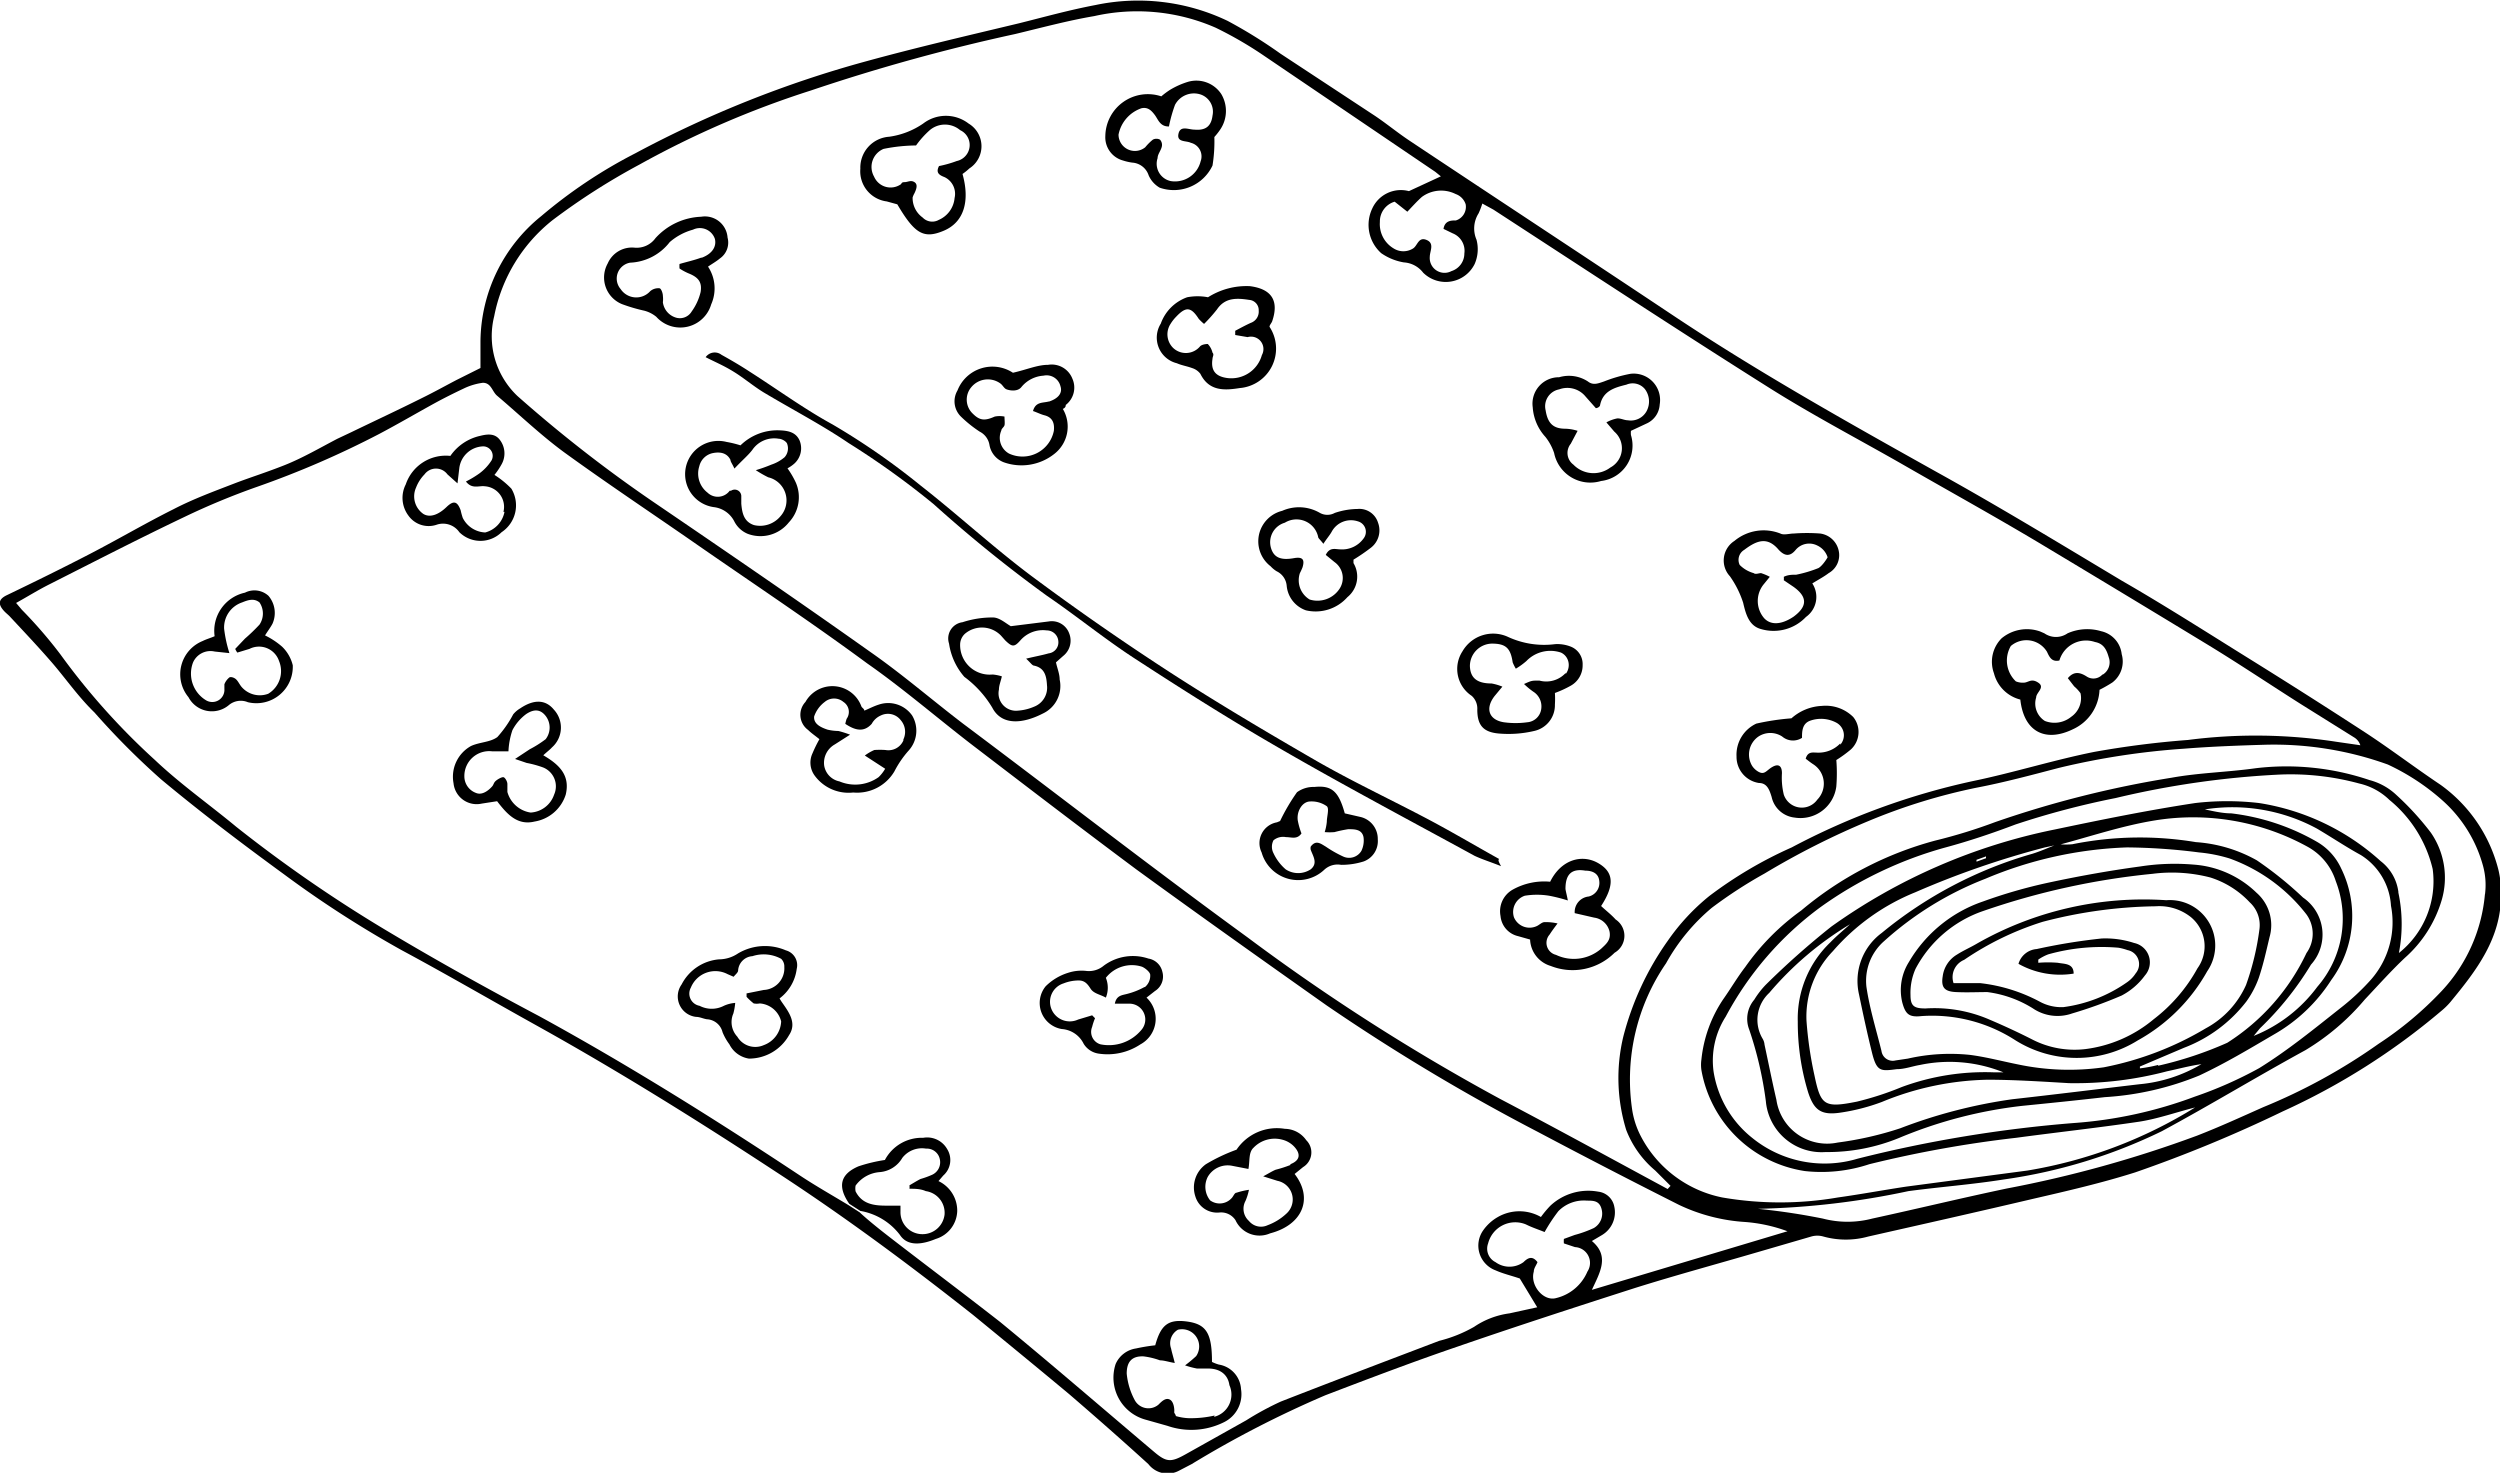 <svg id="bf690eed-7d0c-4253-9d16-98f4138de844" data-name="Layer 1" xmlns="http://www.w3.org/2000/svg" viewBox="0 0 94.7 55.79"><path d="M98.27,57.85a5.66,5.66,0,0,0-2.19-3.22c-1-.67-1.9-1.36-2.88-2-1.46-.95-2.94-1.89-4.42-2.81s-3.17-2-4.77-2.92c-2.32-1.39-4.62-2.79-7-4.11-3.4-1.9-6.79-3.8-10-5.94s-6.68-4.42-10-6.63c-.48-.32-.92-.69-1.4-1l-3.48-2.29a18.42,18.42,0,0,0-2-1.24,7.85,7.85,0,0,0-5-.6c-1,.19-1.93.45-2.89.69-2,.48-3.9.92-5.83,1.45a41.77,41.77,0,0,0-8.72,3.48,18.62,18.62,0,0,0-3.55,2.37,6.16,6.16,0,0,0-2.31,4.76v1l-.9.45c-.44.23-.87.47-1.32.69-.88.44-1.78.86-2.67,1.29l-.53.25c-.67.35-1.32.73-2,1s-1.23.44-1.84.67c-.8.31-1.6.6-2.37,1-1.06.53-2.08,1.13-3.14,1.68S5,46.91,3.9,47.44c-.32.15-.36.33-.13.59.07.08.15.14.22.21.54.58,1.08,1.15,1.6,1.75s1,1.3,1.62,1.9a28.65,28.65,0,0,0,2.52,2.53c1.5,1.25,3.07,2.44,4.66,3.6a40.66,40.66,0,0,0,4.45,2.87c1.73.93,3.43,1.92,5.14,2.87,3.11,1.73,6.12,3.61,9.09,5.56,2.56,1.67,5,3.48,7.42,5.39,1.22,1,2.44,2,3.64,3,1,.86,2,1.74,3,2.65a.92.92,0,0,0,1.16.25l.48-.25a39.77,39.77,0,0,1,5.07-2.61c1.65-.63,3.3-1.26,5-1.84,2.23-.77,4.48-1.5,6.72-2.22,1.53-.48,3.08-.9,4.62-1.35l2.06-.6a.82.82,0,0,1,.46,0,3.17,3.17,0,0,0,1.7,0c2.08-.47,4.17-.94,6.25-1.43,1.3-.3,2.6-.6,3.86-1A51.55,51.55,0,0,0,90.1,67a25.73,25.73,0,0,0,6-3.8,2.65,2.65,0,0,0,.34-.33c1-1.21,1.94-2.43,1.93-4.1A3.69,3.69,0,0,0,98.27,57.85Zm-39.5-25.6a.61.61,0,0,1,.38.39.54.54,0,0,1-.37.61c-.17,0-.42,0-.47.32l.35.17a.71.71,0,0,1,.44.76.7.7,0,0,1-.49.67.56.56,0,0,1-.82-.54c0-.22.19-.51-.12-.64s-.34.21-.51.32a.69.69,0,0,1-.74,0,1.07,1.07,0,0,1-.52-1,.78.78,0,0,1,.56-.77l.48.38c.19-.2.36-.39.55-.56A1.23,1.23,0,0,1,58.77,32.25ZM22.35,36.88a6.13,6.13,0,0,1,2.21-3.64,25.29,25.29,0,0,1,3.3-2.11,35.72,35.72,0,0,1,6.48-2.8,72.15,72.15,0,0,1,7.74-2.14c1-.24,2-.51,3-.68a7.41,7.41,0,0,1,4.6.44,14.54,14.54,0,0,1,1.74,1L58,31.41l.21.17L57,32.14a1.19,1.19,0,0,0-1.39.66,1.44,1.44,0,0,0,.34,1.69,2.11,2.11,0,0,0,.86.35,1,1,0,0,1,.73.39,1.22,1.22,0,0,0,1.95-.33,1.4,1.4,0,0,0,.07-.92,1.07,1.07,0,0,1,.08-1,2.93,2.93,0,0,0,.14-.37l.42.23c3.46,2.25,6.91,4.52,10.4,6.72,1.69,1.07,3.48,2,5.22,3s3.55,2,5.31,3.06q3,1.8,6.06,3.66c1.22.74,2.41,1.54,3.61,2.3l2,1.25a.54.54,0,0,1,.24.3L92.14,53a20,20,0,0,0-5.63-.07,34.94,34.94,0,0,0-3.54.45c-1.55.31-3.07.79-4.62,1.11A26.63,26.63,0,0,0,71.5,57a15.79,15.79,0,0,0-3.12,1.84,8.13,8.13,0,0,0-1.57,1.69,11,11,0,0,0-1.69,3.64,6.71,6.71,0,0,0,.11,3.53,3.78,3.78,0,0,0,1.1,1.54l.58.58-.11.12c-2.11-1.14-4.21-2.29-6.34-3.41a78.43,78.43,0,0,1-9.57-6.12C47.25,57.76,43.7,55,40.12,52.32c-1.18-.9-2.31-1.88-3.53-2.73-2.72-1.93-5.47-3.81-8.23-5.69a51.88,51.88,0,0,1-5.13-4A3.12,3.12,0,0,1,22.35,36.88ZM63.76,73.07a1.72,1.72,0,0,1-1.18,1c-.48.14-1-.48-.85-1,0-.13.1-.25.14-.36-.19-.25-.36-.17-.53,0a.9.9,0,0,1-1.06,0A.57.57,0,0,1,60,72a1.06,1.06,0,0,1,1.43-.72c.24.12.49.2.71.29a6.37,6.37,0,0,1,.52-.79,1.35,1.35,0,0,1,1.08-.4c.25,0,.48,0,.56.33a.63.63,0,0,1-.3.71,4.41,4.41,0,0,1-.72.26l-.41.15a.88.88,0,0,0,0,.17l.42.14A.6.6,0,0,1,63.76,73.07Zm.17.69c.31-.67.68-1.28,0-1.85l.39-.23a1,1,0,0,0,.46-1.07.7.7,0,0,0-.61-.57,2.1,2.1,0,0,0-1.81.53A4,4,0,0,0,62,71a1.64,1.64,0,0,0-1.63,0,1.71,1.71,0,0,0-.56.51,1,1,0,0,0,.47,1.51c.29.13.6.2.92.31l.66,1.09-1.05.23a3.11,3.11,0,0,0-1.34.51,5.14,5.14,0,0,1-1.32.53c-2,.76-4,1.52-6,2.3a11.05,11.05,0,0,0-1.31.71L48.52,80c-.54.3-.71.29-1.18-.11-1.94-1.64-3.86-3.3-5.82-4.91-1.28-1-2.61-2-3.91-3-.48-.37-1-.77-1.42-1.16l-.42-.27c-.61-.37-1.23-.72-1.82-1.11-3.23-2.14-6.5-4.19-9.9-6.05-1.89-1-3.8-2.06-5.66-3.17a52.85,52.85,0,0,1-5.81-4c-1-.83-2.12-1.62-3.08-2.53a26,26,0,0,1-3.58-4A17.45,17.45,0,0,0,4.46,48l-.22-.26c.45-.25.85-.5,1.27-.71,1.7-.86,3.39-1.73,5.11-2.55a27.45,27.45,0,0,1,2.75-1.14,35.23,35.23,0,0,0,4.62-2c.72-.38,1.42-.79,2.13-1.18.35-.19.71-.37,1.07-.54a2.37,2.37,0,0,1,.73-.22c.32,0,.35.33.54.49.85.72,1.65,1.49,2.55,2.15,1.6,1.16,3.25,2.26,4.88,3.39,2.2,1.53,4.42,3,6.59,4.6,1.43,1,2.78,2.18,4.19,3.25,2,1.53,4,3.06,6,4.55,2.39,1.74,4.8,3.45,7.22,5.16a77,77,0,0,0,8,4.79q2.66,1.41,5.34,2.76a6.81,6.81,0,0,0,2.52.65,5.92,5.92,0,0,1,1.59.35Zm33.83-15a6.15,6.15,0,0,1-1.64,3.68,13.24,13.24,0,0,1-2.39,2,21.83,21.83,0,0,1-4.37,2.4c-.83.37-1.66.75-2.51,1.08a44.78,44.78,0,0,1-7.2,2c-1.71.36-3.4.77-5.1,1.14a3.7,3.7,0,0,1-1.87,0,24.7,24.7,0,0,0-2.46-.37,30.28,30.28,0,0,0,5.7-.67c1.2-.16,2.41-.25,3.6-.44a20,20,0,0,0,6-1.83c1.85-1,3.61-2.07,5.44-3.07a9,9,0,0,0,2.25-1.92c.5-.53,1-1.09,1.52-1.58a4.7,4.7,0,0,0,1.39-2.18,3,3,0,0,0-.41-2.56A10.76,10.76,0,0,0,94.39,55a2.34,2.34,0,0,0-1-.55A9.81,9.81,0,0,0,89.08,54c-1.06.15-2.14.17-3.19.36a39.36,39.36,0,0,0-6.68,1.68,19.85,19.85,0,0,1-2.27.7,13.17,13.17,0,0,0-5.08,2.65,9,9,0,0,0-2.12,2.14c-.3.39-.55.82-.84,1.23a5,5,0,0,0-.82,2.27,1.41,1.41,0,0,0,0,.41A4.69,4.69,0,0,0,72,69.26,5.75,5.75,0,0,0,74.44,69,44.22,44.22,0,0,1,80,68c1.56-.21,3.11-.38,4.66-.61.71-.11,1.41-.36,2.12-.54a17.42,17.42,0,0,1-6.35,2.39l-4.6.61c-.86.13-1.72.29-2.58.41a12.89,12.89,0,0,1-4.38,0,4.47,4.47,0,0,1-3.08-2.31,3.21,3.21,0,0,1-.34-1.06,7.78,7.78,0,0,1,1.29-5.5,7.45,7.45,0,0,1,1.73-2.1,17.31,17.31,0,0,1,2-1.3A30,30,0,0,1,74.41,56a22.15,22.15,0,0,1,4.08-1.26c1.05-.2,2.09-.48,3.12-.75a28.37,28.37,0,0,1,4.76-.73c1-.08,2.06-.12,3.09-.15a12.73,12.73,0,0,1,4.62.75,8.51,8.51,0,0,1,2.07,1.36,5.11,5.11,0,0,1,1.54,2.49A2.76,2.76,0,0,1,97.76,58.79Zm-3.28-.08a1.75,1.75,0,0,0-.67-1.16,8.91,8.91,0,0,0-4.6-2.2,10.4,10.4,0,0,0-2.43,0c-1.78.27-3.55.63-5.31,1A22.05,22.05,0,0,0,73,60a30.49,30.49,0,0,0-2.49,2.21,3.33,3.33,0,0,0-.43.56,1.12,1.12,0,0,0-.19,1.13,14,14,0,0,1,.63,2.71,2.12,2.12,0,0,0,2.26,1.93A7.16,7.16,0,0,0,75.58,68a17,17,0,0,1,4.65-1.21c1-.1,2.09-.21,3.13-.33a11.19,11.19,0,0,0,3.58-.82c1-.47,1.88-1,2.82-1.55a6.26,6.26,0,0,0,2.18-2.07,4.09,4.09,0,0,0,.37-4.23,2.24,2.24,0,0,0-.91-1,8.5,8.5,0,0,0-3.25-1.08c-.33,0-.67-.08-1-.15a6.73,6.73,0,0,1,4.25.73c.56.33,1.11.7,1.66,1a2.43,2.43,0,0,1,1.14,1.92A3.29,3.29,0,0,1,93.45,62a8.7,8.7,0,0,1-1.13,1.06c-1,.79-2,1.61-3.11,2.3a15.31,15.31,0,0,1-2.44,1.08,16.34,16.34,0,0,1-4.58,1A49.47,49.47,0,0,0,74,68.79,4.35,4.35,0,0,1,70,68a4,4,0,0,1-1.46-2.51A3.09,3.09,0,0,1,69,63.41a12.38,12.38,0,0,1,3.58-4.14A14.93,14.93,0,0,1,77.33,57c.89-.24,1.78-.54,2.65-.87a31.53,31.53,0,0,1,3.79-1A33.7,33.7,0,0,1,90,54.24a9.88,9.88,0,0,1,3,.34,2.41,2.41,0,0,1,1.14.62,4.81,4.81,0,0,1,1.64,2.62A3.47,3.47,0,0,1,94.5,61,5.75,5.75,0,0,0,94.48,58.71Zm-22.75,4.9a9.07,9.07,0,0,0,.39,2.69c.22.68.49.88,1.2.78a7.53,7.53,0,0,0,1.6-.41,11,11,0,0,1,4-.84c1,0,2.06.07,3.09.13a13.62,13.62,0,0,0,3.71-.45c.43-.09.86-.21,1.3-.27a5.57,5.57,0,0,1-2.34.76c-1.61.19-3.22.39-4.83.57a19.31,19.31,0,0,0-4.24,1.1,12.91,12.91,0,0,1-2.37.54,1.94,1.94,0,0,1-2.32-1.62c-.16-.69-.3-1.39-.45-2.09a.52.52,0,0,0-.07-.22,1.39,1.39,0,0,1,.25-1.74,12.32,12.32,0,0,1,3.06-2.6c-.25.23-.51.44-.74.68A4,4,0,0,0,71.73,63.61Zm13.65,1.66a5.25,5.25,0,0,1-.69.13l0-.07,1.67-.71a5.41,5.41,0,0,0,2.36-1.75,3.61,3.61,0,0,0,.47-.89c.17-.5.28-1,.41-1.55a1.63,1.63,0,0,0-.49-1.68,3.81,3.81,0,0,0-2.4-1.07,8.46,8.46,0,0,0-2,.07c-1.18.16-2.35.37-3.51.62a19.19,19.19,0,0,0-2.46.71,5.19,5.19,0,0,0-2.8,2.29,2,2,0,0,0-.25,1.54c.12.44.26.56.72.51a5.81,5.81,0,0,1,3.57.92,4.37,4.37,0,0,0,4.63,0,6.76,6.76,0,0,0,2.63-2.62A1.72,1.72,0,0,0,85.69,59a12.77,12.77,0,0,0-7.15,1.63c-.25.15-.53.27-.78.43a1.12,1.12,0,0,0-.54.82c-.07.43.07.58.51.6s.79,0,1.18,0a4.29,4.29,0,0,1,1.73.62,1.66,1.66,0,0,0,1.48.19A16.6,16.6,0,0,0,84,62.61a2.57,2.57,0,0,0,.88-.76.75.75,0,0,0-.41-1.23,3.49,3.49,0,0,0-1.23-.17,22.51,22.51,0,0,0-2.46.4.78.78,0,0,0-.69.56,3.22,3.22,0,0,0,2.09.37c0-.4-.36-.36-.6-.41a4.56,4.56,0,0,0-.74,0l0-.12a1.74,1.74,0,0,1,.38-.2,7.46,7.46,0,0,1,2.66-.25,2.14,2.14,0,0,1,.34.09.54.54,0,0,1,.31.88,1.19,1.19,0,0,1-.33.34,5.42,5.42,0,0,1-2.41.94,1.71,1.71,0,0,1-.9-.21,6.26,6.26,0,0,0-2.26-.7c-.31,0-.63,0-1,0a.71.71,0,0,1,.4-.88A11.26,11.26,0,0,1,81,59.82a17.68,17.68,0,0,1,4.29-.59,1.92,1.92,0,0,1,1.33.41,1.43,1.43,0,0,1,.25,1.94,6.17,6.17,0,0,1-1.66,1.93,5,5,0,0,1-2.59,1.13,3.5,3.5,0,0,1-2-.36c-.53-.27-1.07-.52-1.61-.75a5.24,5.24,0,0,0-2.44-.43c-.42,0-.57-.08-.57-.5a2.25,2.25,0,0,1,.19-1,4.57,4.57,0,0,1,2.56-2.19A27.94,27.94,0,0,1,85.17,58a5.78,5.78,0,0,1,2.19.14,3.48,3.48,0,0,1,1.49.94,1.17,1.17,0,0,1,.37,1,10,10,0,0,1-.51,2.13,3.46,3.46,0,0,1-1.52,1.64,12,12,0,0,1-3.87,1.48,9.34,9.34,0,0,1-3.25-.11c-.6-.12-1.2-.28-1.81-.36A7.21,7.21,0,0,0,75.9,65l-.47.07a.43.43,0,0,1-.53-.36c-.2-.81-.45-1.61-.57-2.43A2,2,0,0,1,75,60.55a12.44,12.44,0,0,1,3.83-2.36A15.07,15.07,0,0,1,84.2,57a22.77,22.77,0,0,1,2.73.19,5.68,5.68,0,0,1,1.16.23A6.44,6.44,0,0,1,91,59.54,1.25,1.25,0,0,1,91,61,8.15,8.15,0,0,1,88,64.4,14,14,0,0,1,85.38,65.27Zm3.86-1.39a11.74,11.74,0,0,0,1.93-2.41,1.7,1.7,0,0,0-.3-2.54,14,14,0,0,0-1.75-1.41,5.45,5.45,0,0,0-2.31-.69,12.92,12.92,0,0,0-4.68.08,2.77,2.77,0,0,1-.5,0h-.07c-.31.12-.62.26-.94.36a15.79,15.79,0,0,0-5.71,3,2.26,2.26,0,0,0-.86,2.33c.15.73.31,1.47.49,2.2s.33.71.94.63c.3,0,.58-.11.88-.16a5.45,5.45,0,0,1,3.16.28h-.36a9.09,9.09,0,0,0-3.5.56,11.49,11.49,0,0,1-1.69.55c-1.25.25-1.37.14-1.61-1a14.41,14.41,0,0,1-.3-2.06,3.56,3.56,0,0,1,1-2.64,8.18,8.18,0,0,1,3.12-2.23A33.51,33.51,0,0,1,81.09,57l.47-.1h.07c1.2-.32,2.39-.72,3.61-.92a9,9,0,0,1,5.81,1,2.26,2.26,0,0,1,1.06,1.3,3.94,3.94,0,0,1-.7,4A5.57,5.57,0,0,1,89,64.14ZM78.5,57.47l.36-.13,0,.07-.36.13Z" transform="translate(-3.63 -24.9)"/><path d="M87,65.24a5.57,5.57,0,0,1-2.34.76c-1.61.19-3.22.39-4.83.57a19.31,19.31,0,0,0-4.24,1.1,12.91,12.91,0,0,1-2.37.54,1.94,1.94,0,0,1-2.32-1.62c-.16-.69-.3-1.39-.45-2.09a.52.52,0,0,0-.07-.22,1.39,1.39,0,0,1,.25-1.74,12.32,12.32,0,0,1,3.06-2.6c-.25.23-.51.44-.74.68a4,4,0,0,0-1.23,3,9.07,9.07,0,0,0,.39,2.69c.22.68.49.88,1.2.78a7.53,7.53,0,0,0,1.6-.41,11,11,0,0,1,4-.84c1,0,2.06.07,3.09.13a13.62,13.62,0,0,0,3.71-.45C86.14,65.42,86.57,65.3,87,65.24Z" transform="translate(-3.63 -24.9)" style="fill:none"/><path d="M94.5,61a5.75,5.75,0,0,0,0-2.3,1.75,1.75,0,0,0-.67-1.16,8.91,8.91,0,0,0-4.6-2.2,10.4,10.4,0,0,0-2.43,0c-1.78.27-3.55.63-5.31,1A22.05,22.05,0,0,0,73,60a30.49,30.49,0,0,0-2.49,2.21,3.33,3.33,0,0,0-.43.56,1.12,1.12,0,0,0-.19,1.13,14,14,0,0,1,.63,2.71,2.12,2.12,0,0,0,2.26,1.93A7.16,7.16,0,0,0,75.58,68a17,17,0,0,1,4.65-1.21c1-.1,2.09-.21,3.13-.33a11.19,11.19,0,0,0,3.58-.82c1-.47,1.88-1,2.82-1.55a6.26,6.26,0,0,0,2.18-2.07,4.09,4.09,0,0,0,.37-4.23,2.24,2.24,0,0,0-.91-1,8.5,8.5,0,0,0-3.25-1.08c-.33,0-.67-.08-1-.15a6.73,6.73,0,0,1,4.25.73c.56.33,1.11.7,1.66,1a2.43,2.43,0,0,1,1.14,1.92A3.29,3.29,0,0,1,93.45,62a8.7,8.7,0,0,1-1.13,1.06c-1,.79-2,1.61-3.11,2.3a15.31,15.31,0,0,1-2.44,1.08,16.34,16.34,0,0,1-4.58,1A49.47,49.47,0,0,0,74,68.79,4.35,4.35,0,0,1,70,68a4,4,0,0,1-1.46-2.51A3.09,3.09,0,0,1,69,63.41a12.38,12.38,0,0,1,3.58-4.14A14.93,14.93,0,0,1,77.33,57c.89-.24,1.78-.54,2.65-.87a31.53,31.53,0,0,1,3.79-1A33.7,33.7,0,0,1,90,54.24a9.88,9.88,0,0,1,3,.34,2.41,2.41,0,0,1,1.14.62,4.81,4.81,0,0,1,1.64,2.62A3.47,3.47,0,0,1,94.5,61Z" transform="translate(-3.63 -24.9)" style="fill:none"/><path d="M91.41,62.24A5.57,5.57,0,0,1,89,64.14l.24-.26a11.74,11.74,0,0,0,1.93-2.41,1.7,1.7,0,0,0-.3-2.54,14,14,0,0,0-1.75-1.41,5.45,5.45,0,0,0-2.31-.69,12.92,12.92,0,0,0-4.68.08,2.77,2.77,0,0,1-.5,0c1.2-.32,2.39-.72,3.61-.92a9,9,0,0,1,5.81,1,2.26,2.26,0,0,1,1.06,1.3A3.94,3.94,0,0,1,91.41,62.24Z" transform="translate(-3.63 -24.9)" style="fill:none"/><path d="M91,61A8.15,8.15,0,0,1,88,64.4a14,14,0,0,1-2.58.87,5.25,5.25,0,0,1-.69.13l0-.07,1.67-.71a5.41,5.41,0,0,0,2.36-1.75,3.61,3.61,0,0,0,.47-.89c.17-.5.28-1,.41-1.55a1.63,1.63,0,0,0-.49-1.68,3.81,3.81,0,0,0-2.4-1.07,8.46,8.46,0,0,0-2,.07c-1.18.16-2.35.37-3.51.62a19.19,19.19,0,0,0-2.46.71,5.19,5.19,0,0,0-2.8,2.29,2,2,0,0,0-.25,1.54c.12.44.26.56.72.51a5.81,5.81,0,0,1,3.57.92,4.37,4.37,0,0,0,4.63,0,6.76,6.76,0,0,0,2.63-2.62A1.72,1.72,0,0,0,85.69,59a12.77,12.77,0,0,0-7.15,1.63c-.25.15-.53.27-.78.43a1.12,1.12,0,0,0-.54.82c-.07.43.07.58.51.6s.79,0,1.18,0a4.29,4.29,0,0,1,1.73.62,1.66,1.66,0,0,0,1.48.19A16.6,16.6,0,0,0,84,62.61a2.57,2.57,0,0,0,.88-.76.75.75,0,0,0-.41-1.23,3.49,3.49,0,0,0-1.23-.17,22.51,22.51,0,0,0-2.46.4.78.78,0,0,0-.69.56,3.22,3.22,0,0,0,2.09.37c0-.4-.36-.36-.6-.41a4.56,4.56,0,0,0-.74,0l0-.12a1.74,1.74,0,0,1,.38-.2,7.46,7.46,0,0,1,2.66-.25,2.14,2.14,0,0,1,.34.09.54.54,0,0,1,.31.88,1.19,1.19,0,0,1-.33.34,5.42,5.42,0,0,1-2.41.94,1.71,1.71,0,0,1-.9-.21,6.26,6.26,0,0,0-2.26-.7c-.31,0-.63,0-1,0a.71.71,0,0,1,.4-.88A11.26,11.26,0,0,1,81,59.82a17.68,17.68,0,0,1,4.29-.59,1.92,1.92,0,0,1,1.33.41,1.43,1.43,0,0,1,.25,1.94,6.17,6.17,0,0,1-1.66,1.93,5,5,0,0,1-2.59,1.13,3.5,3.5,0,0,1-2-.36c-.53-.27-1.07-.52-1.61-.75a5.24,5.24,0,0,0-2.44-.43c-.42,0-.57-.08-.57-.5a2.25,2.25,0,0,1,.19-1,4.57,4.57,0,0,1,2.56-2.19A27.94,27.94,0,0,1,85.17,58a5.78,5.78,0,0,1,2.19.14,3.48,3.48,0,0,1,1.49.94,1.17,1.17,0,0,1,.37,1,10,10,0,0,1-.51,2.13,3.46,3.46,0,0,1-1.52,1.64,12,12,0,0,1-3.87,1.48,9.34,9.34,0,0,1-3.25-.11c-.6-.12-1.2-.28-1.81-.36A7.21,7.21,0,0,0,75.9,65l-.47.07a.43.43,0,0,1-.53-.36c-.2-.81-.45-1.61-.57-2.43A2,2,0,0,1,75,60.55a12.44,12.44,0,0,1,3.83-2.36A15.07,15.07,0,0,1,84.2,57a22.77,22.77,0,0,1,2.73.19,5.68,5.68,0,0,1,1.16.23A6.44,6.44,0,0,1,91,59.54,1.25,1.25,0,0,1,91,61Z" transform="translate(-3.63 -24.9)" style="fill:none"/><path d="M74.05,62.57c.15.73.31,1.47.49,2.2s.33.71.94.63c.3,0,.58-.11.88-.16a5.45,5.45,0,0,1,3.16.28h-.36a9.09,9.09,0,0,0-3.5.56,11.49,11.49,0,0,1-1.69.55c-1.25.25-1.37.14-1.61-1a14.41,14.41,0,0,1-.3-2.06,3.56,3.56,0,0,1,1-2.64,8.18,8.18,0,0,1,3.12-2.23A33.51,33.51,0,0,1,81.09,57l.47-.1c-.31.12-.62.26-.94.36a15.79,15.79,0,0,0-5.71,3A2.26,2.26,0,0,0,74.05,62.57Z" transform="translate(-3.63 -24.9)" style="fill:none"/><path d="M97.76,58.79a6.15,6.15,0,0,1-1.64,3.68,13.24,13.24,0,0,1-2.39,2,21.83,21.83,0,0,1-4.37,2.4c-.83.37-1.66.75-2.51,1.08a44.78,44.78,0,0,1-7.2,2c-1.71.36-3.4.77-5.1,1.14a3.7,3.7,0,0,1-1.87,0,24.7,24.7,0,0,0-2.46-.37,30.28,30.28,0,0,0,5.7-.67c1.2-.16,2.41-.25,3.6-.44a20,20,0,0,0,6-1.83c1.85-1,3.61-2.07,5.44-3.07a9,9,0,0,0,2.25-1.92c.5-.53,1-1.09,1.52-1.58a4.7,4.7,0,0,0,1.39-2.18,3,3,0,0,0-.41-2.56A10.76,10.76,0,0,0,94.39,55a2.34,2.34,0,0,0-1-.55A9.81,9.81,0,0,0,89.08,54c-1.06.15-2.14.17-3.19.36a39.36,39.36,0,0,0-6.68,1.68,19.85,19.85,0,0,1-2.27.7,13.17,13.17,0,0,0-5.08,2.65,9,9,0,0,0-2.12,2.14c-.3.39-.55.82-.84,1.23a5,5,0,0,0-.82,2.27,1.41,1.41,0,0,0,0,.41A4.69,4.69,0,0,0,72,69.26,5.75,5.75,0,0,0,74.44,69,44.22,44.22,0,0,1,80,68c1.56-.21,3.11-.38,4.66-.61.71-.11,1.41-.36,2.12-.54a17.42,17.42,0,0,1-6.35,2.39l-4.6.61c-.86.13-1.72.29-2.58.41a12.89,12.89,0,0,1-4.38,0,4.47,4.47,0,0,1-3.08-2.31,3.21,3.21,0,0,1-.34-1.06,7.78,7.78,0,0,1,1.29-5.5,7.45,7.45,0,0,1,1.73-2.1,17.31,17.31,0,0,1,2-1.3A30,30,0,0,1,74.41,56a22.15,22.15,0,0,1,4.08-1.26c1.05-.2,2.09-.48,3.12-.75a28.37,28.37,0,0,1,4.76-.73c1-.08,2.06-.12,3.09-.15a12.73,12.73,0,0,1,4.62.75,8.51,8.51,0,0,1,2.07,1.36,5.11,5.11,0,0,1,1.54,2.49A2.76,2.76,0,0,1,97.76,58.79Z" transform="translate(-3.63 -24.9)" style="fill:none"/><path d="M71.38,71.52a5.92,5.92,0,0,0-1.59-.35,6.81,6.81,0,0,1-2.52-.65q-2.68-1.35-5.34-2.76a77,77,0,0,1-8-4.79c-2.42-1.71-4.83-3.42-7.22-5.16-2-1.49-4-3-6-4.55C39.26,52.19,37.91,51,36.48,50c-2.17-1.57-4.39-3.07-6.59-4.6C28.26,44.28,26.61,43.18,25,42c-.9-.66-1.7-1.43-2.55-2.15-.19-.16-.22-.53-.54-.49a2.37,2.37,0,0,0-.73.22c-.36.17-.72.35-1.07.54-.71.39-1.41.8-2.13,1.18a35.23,35.23,0,0,1-4.62,2,27.45,27.45,0,0,0-2.75,1.14c-1.72.82-3.41,1.69-5.11,2.55-.42.21-.82.46-1.27.71l.22.26a17.45,17.45,0,0,1,1.46,1.64,26,26,0,0,0,3.58,4c1,.91,2,1.7,3.08,2.53a52.85,52.85,0,0,0,5.81,4c1.86,1.11,3.77,2.13,5.66,3.17,3.4,1.86,6.67,3.91,9.9,6.05.59.39,1.21.74,1.82,1.11-.45-.65-.35-1.12.35-1.42a6,6,0,0,1,1-.24A1.58,1.58,0,0,1,38.6,68a.87.87,0,0,1,.91.42.78.78,0,0,1-.15,1l-.18.21a1.24,1.24,0,0,1,.68,1.16,1.14,1.14,0,0,1-.81,1.06c-.48.2-1.06.31-1.36-.15a2.39,2.39,0,0,0-1.5-.91c.47.39.94.79,1.42,1.16,1.3,1,2.63,2,3.91,3,2,1.61,3.88,3.27,5.82,4.91.47.4.64.41,1.18.11l2.28-1.27A11.05,11.05,0,0,1,52.11,78c2-.78,4-1.54,6-2.3a5.14,5.14,0,0,0,1.32-.53,3.11,3.11,0,0,1,1.34-.51l1.05-.23-.66-1.09c-.32-.11-.63-.18-.92-.31a1,1,0,0,1-.47-1.51,1.71,1.71,0,0,1,.56-.51A1.64,1.64,0,0,1,62,71a4,4,0,0,1,.39-.42A2.1,2.1,0,0,1,64.15,70a.7.7,0,0,1,.61.57,1,1,0,0,1-.46,1.07l-.39.23c.7.57.33,1.18,0,1.85ZM13,51.5a.7.7,0,0,0-.71.1,1,1,0,0,1-1.54-.29,1.36,1.36,0,0,1,.54-2.13c.14-.07.29-.11.45-.18a1.48,1.48,0,0,1,1.15-1.65.79.79,0,0,1,.89.12A1,1,0,0,1,14,48.53c-.08.15-.19.29-.28.44a2.93,2.93,0,0,1,.65.43,1.46,1.46,0,0,1,.4.7A1.38,1.38,0,0,1,13,51.5Zm7.1-6.72a.94.94,0,0,1-1.06-.35,1.12,1.12,0,0,1-.1-1.18,1.6,1.6,0,0,1,1.69-1.08,1.86,1.86,0,0,1,1.13-.76c.28-.07.56-.1.75.16a.84.84,0,0,1,.07.9,2.78,2.78,0,0,1-.28.42,3.44,3.44,0,0,1,.64.52,1.22,1.22,0,0,1-.37,1.68,1.14,1.14,0,0,1-1.6,0A.75.75,0,0,0,20.12,44.78ZM25.06,55A1.49,1.49,0,0,1,23.89,56c-.66.16-1.05-.29-1.42-.77l-.58.09a.88.88,0,0,1-1.07-.77,1.33,1.33,0,0,1,.66-1.41c.31-.15.72-.14,1-.34a4.24,4.24,0,0,0,.6-.86,1,1,0,0,1,.27-.23c.52-.35,1-.33,1.27.05a1,1,0,0,1-.07,1.43c-.08.09-.18.16-.33.3C24.79,53.85,25.24,54.25,25.06,55Zm8.75,6.65a1.66,1.66,0,0,1-.61,1.07,1.74,1.74,0,0,0,.1.16c.29.37.56.78.26,1.23A1.74,1.74,0,0,1,32,65a1,1,0,0,1-.82-.52A2.09,2.09,0,0,1,31,64a.64.64,0,0,0-.56-.46c-.14,0-.27-.06-.41-.09a.78.78,0,0,1-.54-1.23,1.76,1.76,0,0,1,1.42-.95,1.29,1.29,0,0,0,.71-.22,2,2,0,0,1,1.82-.12A.58.58,0,0,1,33.81,61.6Zm4.25-8.32a3.78,3.78,0,0,0-.55.8,1.64,1.64,0,0,1-1.56.8,1.59,1.59,0,0,1-1.46-.64.83.83,0,0,1-.08-.85,5,5,0,0,1,.26-.53c-.16-.13-.31-.23-.43-.35a.71.71,0,0,1-.1-1.06,1.17,1.17,0,0,1,2.12.17c0,.05.07.09.11.16.19-.08.36-.17.55-.23a1.06,1.06,0,0,1,1.14,1.73Zm7.18,11.53a.8.8,0,0,1-.56-.37,1,1,0,0,0-.83-.56,1,1,0,0,1-.61-1.62,2.08,2.08,0,0,1,.85-.51,1.63,1.63,0,0,1,.7-.07.87.87,0,0,0,.65-.2,1.85,1.85,0,0,1,1.69-.27.68.68,0,0,1,.25,1.23l-.32.25a1.1,1.1,0,0,1-.23,1.77A2.25,2.25,0,0,1,45.24,64.81Zm4.77,14a2.77,2.77,0,0,1-2.13.14L47,78.67a1.65,1.65,0,0,1-1.14-2.1,1,1,0,0,1,.77-.59,7,7,0,0,1,.73-.12c.25-.76.57-1,1.21-.9s.94.45.94,1.53a1.57,1.57,0,0,0,.26.1,1,1,0,0,1,.84.93A1.18,1.18,0,0,1,50,78.77Zm3-9.66-.32.26c.72.93.3,1.93-.93,2.25a1,1,0,0,1-1.31-.5.65.65,0,0,0-.61-.29.86.86,0,0,1-.91-.61,1.08,1.08,0,0,1,.4-1.22,6.67,6.67,0,0,1,1.16-.55,1.84,1.84,0,0,1,1.83-.79,1,1,0,0,1,.81.43A.65.65,0,0,1,53,69.11Z" transform="translate(-3.63 -24.9)" style="fill:none"/><path d="M92.74,52.82l-2-1.25c-1.2-.76-2.39-1.56-3.61-2.3q-3-1.86-6.06-3.66c-1.76-1-3.54-2-5.31-3.06s-3.53-1.92-5.22-3c-3.49-2.2-6.94-4.47-10.4-6.72l-.42-.23a2.93,2.93,0,0,1-.14.37,1.07,1.07,0,0,0-.08,1,1.4,1.4,0,0,1-.07.92,1.22,1.22,0,0,1-1.95.33,1,1,0,0,0-.73-.39,2.11,2.11,0,0,1-.86-.35,1.44,1.44,0,0,1-.34-1.69A1.19,1.19,0,0,1,57,32.14l1.24-.56L58,31.41,51.38,27a14.54,14.54,0,0,0-1.74-1,7.41,7.41,0,0,0-4.6-.44c-1,.17-2,.44-3,.68a72.15,72.15,0,0,0-7.74,2.14,35.72,35.72,0,0,0-6.48,2.8,25.29,25.29,0,0,0-3.3,2.11,6.13,6.13,0,0,0-2.21,3.64,3.12,3.12,0,0,0,.88,3.06,51.88,51.88,0,0,0,5.13,4c2.76,1.88,5.51,3.76,8.23,5.69,1.22.85,2.35,1.83,3.53,2.73,3.58,2.7,7.13,5.44,10.77,8.06a78.43,78.43,0,0,0,9.57,6.12c2.13,1.12,4.23,2.27,6.34,3.41l.11-.12-.58-.58a3.78,3.78,0,0,1-1.1-1.54,6.71,6.71,0,0,1-.11-3.53,11,11,0,0,1,1.69-3.64,8.13,8.13,0,0,1,1.57-1.69A15.79,15.79,0,0,1,71.5,57a26.63,26.63,0,0,1,6.85-2.49c1.55-.32,3.07-.8,4.62-1.11a34.94,34.94,0,0,1,3.54-.45,20,20,0,0,1,5.63.07l.84.13A.54.54,0,0,0,92.74,52.82ZM59,49.57A1.34,1.34,0,0,1,60.74,49a3.26,3.26,0,0,0,1.8.28,1.39,1.39,0,0,1,.58.09.71.71,0,0,1,.43.66.88.88,0,0,1-.46.79,4,4,0,0,1-.59.27,3.61,3.61,0,0,1,0,.44,1,1,0,0,1-.79,1,4.24,4.24,0,0,1-1.28.1c-.62,0-.84-.29-.87-.91a.65.65,0,0,0-.21-.52A1.22,1.22,0,0,1,59,49.57Zm-5.4-5.26a.58.58,0,0,0,.56,0,2.78,2.78,0,0,1,.86-.15.74.74,0,0,1,.78.52.83.83,0,0,1-.27.92,7.25,7.25,0,0,1-.67.46c0,.05,0,.1,0,.13a1,1,0,0,1-.23,1.29,1.61,1.61,0,0,1-1.57.5,1.09,1.09,0,0,1-.73-.93.67.67,0,0,0-.38-.55,1.06,1.06,0,0,1-.23-.19,1.19,1.19,0,0,1,.44-2.1A1.57,1.57,0,0,1,53.63,44.31ZM51,35.74c.8.11,1.1.57.84,1.33,0,.08-.07.14-.1.21a1.5,1.5,0,0,1-1.12,2.27c-.57.09-1.16.13-1.49-.54a.63.63,0,0,0-.32-.22c-.19-.07-.39-.1-.57-.18a1,1,0,0,1-.61-1.5,1.65,1.65,0,0,1,1-1,2.11,2.11,0,0,1,.79,0A2.72,2.72,0,0,1,51,35.74Zm-3.36-7.18a3,3,0,0,1,.32-.24,3,3,0,0,1,.69-.31,1.13,1.13,0,0,1,1.26.45,1.25,1.25,0,0,1,0,1.36,2.48,2.48,0,0,1-.22.28,5.75,5.75,0,0,1-.07,1.08,1.62,1.62,0,0,1-2,.84,1,1,0,0,1-.42-.47.7.7,0,0,0-.62-.48,2,2,0,0,1-.35-.08.91.91,0,0,1-.67-.93A1.61,1.61,0,0,1,47.62,28.56ZM42,39c.53-.12.93-.25,1.33-.3a.84.84,0,0,1,.92.52.83.83,0,0,1-.25,1s-.06.1-.11.16a1.31,1.31,0,0,1-.33,1.71,2,2,0,0,1-1.91.31.86.86,0,0,1-.54-.66.69.69,0,0,0-.37-.5,4.65,4.65,0,0,1-.7-.56.81.81,0,0,1-.14-1A1.42,1.42,0,0,1,42,39Zm-4.71-9a3,3,0,0,0,1.29-.5,1.41,1.41,0,0,1,1.72,0,1,1,0,0,1,.06,1.63,2.39,2.39,0,0,1-.26.21c.33,1,.08,1.79-.71,2.15s-1.1.14-1.76-1l-.4-.11a1.15,1.15,0,0,1-1-1.24A1.17,1.17,0,0,1,37.31,30ZM28.48,36.9a1.2,1.2,0,0,0-.45-.23,6.36,6.36,0,0,1-.85-.25,1.09,1.09,0,0,1-.54-1.54,1,1,0,0,1,1-.6.88.88,0,0,0,.81-.36,2.46,2.46,0,0,1,1.73-.81.86.86,0,0,1,1,.79.73.73,0,0,1-.29.79c-.13.11-.29.2-.45.31a1.49,1.49,0,0,1,.11,1.43A1.22,1.22,0,0,1,28.48,36.9Zm5.3,6.29a1.39,1.39,0,0,1-.27,1.5,1.37,1.37,0,0,1-1.56.43,1,1,0,0,1-.5-.46,1,1,0,0,0-.78-.55,1.26,1.26,0,1,1,.48-2.47,4.07,4.07,0,0,1,.53.13,2,2,0,0,1,1.44-.57c.33,0,.65,0,.8.39a.78.78,0,0,1-.2.87,1.32,1.32,0,0,1-.26.18A3.33,3.33,0,0,1,33.78,43.19ZM43.9,49.75l-.27.24c0,.23.1.44.14.65a1.15,1.15,0,0,1-.64,1.29c-.78.4-1.56.45-1.91-.22a4,4,0,0,0-1.06-1.17,2.46,2.46,0,0,1-.58-1.26.62.62,0,0,1,.51-.81,3.62,3.62,0,0,1,1.17-.18c.24,0,.48.23.66.33l1.44-.18a.7.7,0,0,1,.77.45A.74.74,0,0,1,43.9,49.75Zm11.36,7.82a2.76,2.76,0,0,1-.86.13.74.74,0,0,0-.63.18,1.44,1.44,0,0,1-2.38-.65A.8.8,0,0,1,52,56.09l.12-.05h0a7.5,7.5,0,0,1,.64-1.15,1.06,1.06,0,0,1,.66-.2c.66,0,.92.2,1.15,1l.61.14a.85.85,0,0,1,.64.84A.82.82,0,0,1,55.26,57.57Zm-3.18-4.36c-1.87-1.08-3.7-2.24-5.51-3.42-1.11-.73-2.14-1.57-3.24-2.32A52.19,52.19,0,0,1,39,44a31.09,31.09,0,0,0-3.23-2.32c-1-.68-2.15-1.28-3.22-1.92-.39-.24-.74-.54-1.13-.78s-.69-.36-1.06-.55a.42.42,0,0,1,.6-.09c.36.2.72.41,1.07.64,1.05.67,2.06,1.41,3.14,2a26.67,26.67,0,0,1,3.33,2.31c1.42,1.11,2.75,2.34,4.19,3.42q2.58,1.92,5.28,3.67c1.81,1.17,3.67,2.27,5.54,3.35,1.29.74,2.64,1.38,4,2.09,1,.52,1.94,1.08,2.91,1.62,0,0,.06.09.16.27-.4-.16-.7-.25-1-.39C57,56,54.54,54.63,52.08,53.21Zm12.71,7.7a2.25,2.25,0,0,1-2.42.5,1.09,1.09,0,0,1-.78-1l-.46-.13a.86.86,0,0,1-.66-.76.94.94,0,0,1,.46-1,2.45,2.45,0,0,1,1.42-.3c.42-.85,1.1-1.11,1.81-.71s.64.83.12,1.63c.18.17.38.32.55.51A.74.74,0,0,1,64.79,60.91Zm1.72-20.69a.84.84,0,0,1-.47.71l-.62.29a.83.83,0,0,0,0,.16,1.35,1.35,0,0,1-1.13,1.74,1.4,1.4,0,0,1-1.78-1.06,2,2,0,0,0-.33-.61,1.84,1.84,0,0,1-.48-1.12,1,1,0,0,1,1-1.14,1.31,1.31,0,0,1,1.09.16c.2.16.4.07.61,0a5.46,5.46,0,0,1,1-.29A1,1,0,0,1,66.51,40.22Zm2.83,5.22a1.73,1.73,0,0,1,1.74-.28c.13.07.34,0,.51,0a6.57,6.57,0,0,1,1,0,.83.83,0,0,1,.7.65.78.78,0,0,1-.38.87c-.17.13-.36.23-.62.39a.93.93,0,0,1-.23,1.34,1.69,1.69,0,0,1-1.7.46c-.46-.17-.58-.62-.68-1a3.69,3.69,0,0,0-.5-1A.88.88,0,0,1,69.34,45.44Zm4.35,7.89a4.77,4.77,0,0,1-.55.4,6.37,6.37,0,0,1,0,1,1.37,1.37,0,0,1-1.58,1.18,1,1,0,0,1-.87-.78c-.08-.26-.17-.48-.48-.53a1,1,0,0,1-.85-1,1.3,1.3,0,0,1,.75-1.25,9.24,9.24,0,0,1,1.33-.2,1.85,1.85,0,0,1,1.15-.47,1.48,1.48,0,0,1,1.19.42A.9.9,0,0,1,73.69,53.33Zm9.93-2.6a5.34,5.34,0,0,1-.49.28,1.72,1.72,0,0,1-1,1.49c-1,.52-1.84.09-2-1.12a1.38,1.38,0,0,1-1-1A1.26,1.26,0,0,1,79.47,49a1.5,1.5,0,0,1,1.46-.26l.16.07a.77.77,0,0,0,.88,0,1.84,1.84,0,0,1,1.27-.08,1,1,0,0,1,.78.87A1,1,0,0,1,83.62,50.73Z" transform="translate(-3.63 -24.9)" style="fill:none"/><path d="M39.18,69.64l.18-.21a.78.78,0,0,0,.15-1A.87.87,0,0,0,38.6,68a1.58,1.58,0,0,0-1.45.84,6,6,0,0,0-1,.24c-.7.3-.8.77-.35,1.42l.42.27a2.39,2.39,0,0,1,1.5.91c.3.46.88.35,1.36.15a1.14,1.14,0,0,0,.81-1.06A1.24,1.24,0,0,0,39.18,69.64Zm.23,1.27a.84.84,0,0,1-.87.74.83.83,0,0,1-.8-.84l0-.24h-.54c-.47,0-.92-.06-1.16-.54a.59.59,0,0,1,0-.22,1.24,1.24,0,0,1,.91-.51,1.09,1.09,0,0,0,.86-.54.94.94,0,0,1,.9-.35.5.5,0,0,1,.52.4.52.52,0,0,1-.29.59,3.29,3.29,0,0,1-.44.16c-.14.07-.28.16-.42.24a.5.5,0,0,1,0,.13c.21,0,.42,0,.62.09A.83.83,0,0,1,39.41,70.91Z" transform="translate(-3.63 -24.9)"/><path d="M60.49,57.71c-.4-.16-.7-.25-1-.39-2.49-1.36-5-2.69-7.45-4.11-1.87-1.08-3.7-2.24-5.51-3.42-1.11-.73-2.14-1.57-3.24-2.32A52.19,52.19,0,0,1,39,44a31.09,31.09,0,0,0-3.23-2.32c-1-.68-2.15-1.28-3.22-1.92-.39-.24-.74-.54-1.13-.78s-.69-.36-1.06-.55a.42.42,0,0,1,.6-.09c.36.2.72.41,1.07.64,1.05.67,2.06,1.41,3.14,2a26.67,26.67,0,0,1,3.33,2.31c1.42,1.11,2.75,2.34,4.19,3.42q2.58,1.92,5.28,3.67c1.81,1.17,3.67,2.27,5.54,3.35,1.29.74,2.64,1.38,4,2.09,1,.52,1.94,1.08,2.91,1.62C60.37,57.47,60.39,57.53,60.49,57.71Z" transform="translate(-3.63 -24.9)"/><path d="M84,49.68a1,1,0,0,0-.78-.87,1.84,1.84,0,0,0-1.27.08.77.77,0,0,1-.88,0l-.16-.07a1.5,1.5,0,0,0-1.46.26,1.26,1.26,0,0,0-.29,1.32,1.38,1.38,0,0,0,1,1c.13,1.21.94,1.64,2,1.12a1.72,1.72,0,0,0,1-1.49,5.34,5.34,0,0,0,.49-.28A1,1,0,0,0,84,49.68Zm-.73.77a.46.46,0,0,1-.59.08c-.22-.14-.47-.24-.72.06l.24.31a1.45,1.45,0,0,1,.24.26.86.86,0,0,1-.35.89,1,1,0,0,1-1,.16.78.78,0,0,1-.33-.89c0-.19.35-.38.08-.56s-.37,0-.56,0a.68.68,0,0,1-.29-.05,1.09,1.09,0,0,1-.19-1.34.91.91,0,0,1,1.37.22c.1.22.19.39.47.33a1.05,1.05,0,0,1,1.35-.7c.33.06.44.3.52.58A.55.55,0,0,1,83.29,50.45Z" transform="translate(-3.63 -24.9)"/><path d="M49.89,28.46A1.13,1.13,0,0,0,48.63,28a3,3,0,0,0-.69.31,3,3,0,0,0-.32.24,1.61,1.61,0,0,0-2.12,1.5.91.91,0,0,0,.67.93,2,2,0,0,0,.35.08.7.7,0,0,1,.62.48,1,1,0,0,0,.42.47,1.62,1.62,0,0,0,2-.84,5.75,5.75,0,0,0,.07-1.08,2.48,2.48,0,0,0,.22-.28A1.25,1.25,0,0,0,49.89,28.46Zm-.33.82c-.05.41-.27.57-.69.53-.22,0-.53-.17-.6.16s.29.25.47.34a.53.53,0,0,1,.37.7,1,1,0,0,1-1.13.75.67.67,0,0,1-.5-.87c0-.15.13-.29.16-.44a.29.29,0,0,0-.07-.26.29.29,0,0,0-.27,0,2,2,0,0,0-.29.29A.62.62,0,0,1,46,30a1.32,1.32,0,0,1,.87-1c.24-.05.37.08.5.25s.2.45.54.44a5.36,5.36,0,0,1,.23-.82.81.81,0,0,1,1-.38A.69.69,0,0,1,49.56,29.28Z" transform="translate(-3.63 -24.9)"/><path d="M65.39,39.06a5.46,5.46,0,0,0-1,.29c-.21.07-.41.16-.61,0a1.31,1.31,0,0,0-1.09-.16,1,1,0,0,0-1,1.14,1.84,1.84,0,0,0,.48,1.12,2,2,0,0,1,.33.61,1.4,1.4,0,0,0,1.78,1.06,1.35,1.35,0,0,0,1.13-1.74.83.83,0,0,1,0-.16l.62-.29a.84.84,0,0,0,.47-.71A1,1,0,0,0,65.39,39.06ZM66,40.48a.68.68,0,0,1-.71.34c-.13,0-.27-.08-.4-.07a1.39,1.39,0,0,0-.41.15l.3.35a.83.83,0,0,1-.15,1.36,1.06,1.06,0,0,1-1.4-.11.55.55,0,0,1-.1-.79l.26-.49a1.71,1.71,0,0,0-.46-.08c-.44,0-.67-.18-.75-.69a.65.65,0,0,1,.51-.8.89.89,0,0,1,1,.27l.39.44c.08,0,.16-.07.16-.11.11-.55.56-.67,1-.78a.6.6,0,0,1,.7.17A.78.78,0,0,1,66,40.48Z" transform="translate(-3.63 -24.9)"/><path d="M40.32,29.58a1.41,1.41,0,0,0-1.72,0,3,3,0,0,1-1.29.5,1.17,1.17,0,0,0-1.09,1.21,1.15,1.15,0,0,0,1,1.24l.4.11c.66,1.12,1,1.32,1.76,1s1-1.11.71-2.15a2.39,2.39,0,0,0,.26-.21A1,1,0,0,0,40.32,29.58ZM39.87,31a4.21,4.21,0,0,1-.67.19c-.13.25,0,.34.21.42a.7.7,0,0,1,.38.79,1,1,0,0,1-.6.83.5.5,0,0,1-.61-.09.91.91,0,0,1-.38-.76.77.77,0,0,1,.07-.16c.07-.15.14-.33,0-.42s-.25,0-.38,0-.1.07-.15.09a.68.68,0,0,1-1-.3.74.74,0,0,1,.36-1.05,6.45,6.45,0,0,1,1.23-.13,3.49,3.49,0,0,1,.52-.58.89.89,0,0,1,1.15,0A.62.62,0,0,1,39.87,31Z" transform="translate(-3.63 -24.9)"/><path d="M31.19,33.9a.86.86,0,0,0-1-.79,2.46,2.46,0,0,0-1.73.81.88.88,0,0,1-.81.36,1,1,0,0,0-1,.6,1.09,1.09,0,0,0,.54,1.54,6.36,6.36,0,0,0,.85.25,1.2,1.2,0,0,1,.45.23,1.22,1.22,0,0,0,2.08-.47A1.49,1.49,0,0,0,30.45,35c.16-.11.32-.2.45-.31A.73.73,0,0,0,31.19,33.9Zm-1,.76c-.27.1-.55.16-.82.24a1.11,1.11,0,0,0,0,.17,2.11,2.11,0,0,0,.33.18c.38.15.53.33.47.71a2.08,2.08,0,0,1-.34.74.52.52,0,0,1-.63.22.7.7,0,0,1-.46-.57,1,1,0,0,0,0-.24c0-.11-.07-.29-.13-.29a.47.47,0,0,0-.35.11.71.71,0,0,1-1.12-.08.61.61,0,0,1,.36-1A2,2,0,0,0,29,34.07a2.25,2.25,0,0,1,.88-.47.6.6,0,0,1,.83.35C30.78,34.24,30.61,34.51,30.22,34.66Z" transform="translate(-3.63 -24.9)"/><path d="M73.83,52.06a1.48,1.48,0,0,0-1.19-.42,1.85,1.85,0,0,0-1.15.47,9.24,9.24,0,0,0-1.33.2,1.3,1.3,0,0,0-.75,1.25,1,1,0,0,0,.85,1c.31,0,.4.27.48.53a1,1,0,0,0,.87.78,1.37,1.37,0,0,0,1.58-1.18,6.37,6.37,0,0,0,0-1,4.77,4.77,0,0,0,.55-.4A.9.9,0,0,0,73.83,52.06Zm-.49,1a1.14,1.14,0,0,1-.86.35c-.17,0-.37-.06-.45.23.09.07.19.15.3.22a.87.87,0,0,1,.14,1.33A.72.72,0,0,1,71.2,55a2.72,2.72,0,0,1-.07-.81c0-.28-.13-.37-.36-.24s-.29.31-.52.19a.69.69,0,0,1-.25-.23.83.83,0,0,1,.24-1.11.82.82,0,0,1,.9,0,.63.63,0,0,0,.75.05c0-.23,0-.54.31-.65a1.23,1.23,0,0,1,1,.08A.54.54,0,0,1,73.34,53.11Z" transform="translate(-3.63 -24.9)"/><path d="M55.83,44.7a.74.74,0,0,0-.78-.52,2.78,2.78,0,0,0-.86.15.58.58,0,0,1-.56,0,1.57,1.57,0,0,0-1.43-.08,1.19,1.19,0,0,0-.44,2.1,1.06,1.06,0,0,0,.23.19.67.67,0,0,1,.38.55,1.09,1.09,0,0,0,.73.93,1.61,1.61,0,0,0,1.57-.5,1,1,0,0,0,.23-1.29s0-.08,0-.13a7.25,7.25,0,0,0,.67-.46A.83.83,0,0,0,55.83,44.7Zm-.55.6a1,1,0,0,1-.88.41c-.18,0-.4-.1-.55.21l.33.27a.74.74,0,0,1,.2,1,1,1,0,0,1-1.14.42.85.85,0,0,1-.37-1,2.14,2.14,0,0,0,.1-.22c.09-.3,0-.4-.31-.35-.49.09-.78,0-.89-.4a.77.77,0,0,1,.53-.94.84.84,0,0,1,1.26.53c0,.06.07.1.2.27.12-.19.23-.31.31-.45a.83.83,0,0,1,1-.4A.41.41,0,0,1,55.28,45.3Z" transform="translate(-3.63 -24.9)"/><path d="M64.83,59.73c-.17-.19-.37-.34-.55-.51.52-.8.48-1.29-.12-1.63s-1.39-.14-1.81.71a2.45,2.45,0,0,0-1.42.3.94.94,0,0,0-.46,1,.86.86,0,0,0,.66.76l.46.13a1.09,1.09,0,0,0,.78,1,2.25,2.25,0,0,0,2.42-.5A.74.74,0,0,0,64.83,59.73Zm-.54,1.1a1.58,1.58,0,0,1-1.72.24.47.47,0,0,1-.24-.77c.07-.11.15-.22.3-.42a2,2,0,0,0-.49-.05c-.11,0-.21.12-.32.16a.64.64,0,0,1-.84-.34.65.65,0,0,1,.41-.82,2.87,2.87,0,0,1,.92,0,6.13,6.13,0,0,1,.71.18c-.05-.26-.08-.35-.09-.44,0-.54.22-.78.75-.69.25,0,.5.09.53.39a.53.53,0,0,1-.4.59.59.59,0,0,0-.53.63l.74.17a.69.69,0,0,1,.58.53C64.66,60.51,64.47,60.66,64.29,60.83Z" transform="translate(-3.63 -24.9)"/><path d="M51.72,37.28c0-.07.07-.13.1-.21.26-.76,0-1.22-.84-1.33a2.72,2.72,0,0,0-1.59.42,2.11,2.11,0,0,0-.79,0,1.65,1.65,0,0,0-1,1,1,1,0,0,0,.61,1.5c.18.08.38.11.57.18a.63.63,0,0,1,.32.22c.33.67.92.63,1.49.54A1.5,1.5,0,0,0,51.72,37.28Zm-.29,1.07a1.2,1.2,0,0,1-1.31.87c-.45-.06-.63-.29-.56-.73,0-.08.07-.16,0-.23a.71.71,0,0,0-.18-.33s-.22,0-.3.1a.7.7,0,0,1-1,.06.72.72,0,0,1-.11-.92,1.51,1.51,0,0,1,.22-.28c.37-.39.56-.36.85.09a2,2,0,0,0,.2.19,5.89,5.89,0,0,0,.49-.55c.31-.46.76-.43,1.22-.36a.39.39,0,0,1,.36.41.45.45,0,0,1-.3.46c-.2.09-.4.2-.59.3l0,.16.47.08A.47.47,0,0,1,51.43,38.35Z" transform="translate(-3.63 -24.9)"/><path d="M44,40.24a.83.83,0,0,0,.25-1,.84.84,0,0,0-.92-.52c-.4,0-.8.18-1.33.3a1.42,1.42,0,0,0-2.1.67.81.81,0,0,0,.14,1,4.65,4.65,0,0,0,.7.56.69.69,0,0,1,.37.5.86.86,0,0,0,.54.66,2,2,0,0,0,1.91-.31,1.31,1.31,0,0,0,.33-1.71C44,40.34,44,40.28,44,40.24Zm-.65-.13c-.22.06-.49,0-.59.36.15.05.28.12.43.16.32.08.39.31.36.59a1.21,1.21,0,0,1-1.7.86.68.68,0,0,1-.29-.87c0-.07.1-.13.12-.2s0-.22,0-.33a.92.92,0,0,0-.37,0c-.38.17-.57.15-.83-.11a.73.73,0,0,1-.06-1,.81.81,0,0,1,1.11-.14c.08.06.13.17.21.21s.43.13.59-.09a1.18,1.18,0,0,1,.83-.42.54.54,0,0,1,.64.4C43.89,39.8,43.7,40,43.37,40.11Z" transform="translate(-3.63 -24.9)"/><path d="M42.78,40.47c.15.05.28.12.43.16.32.08.39.31.36.59a1.21,1.21,0,0,1-1.7.86.68.68,0,0,1-.29-.87c0-.07.1-.13.12-.2s0-.22,0-.33a.92.92,0,0,0-.37,0c-.38.17-.57.15-.83-.11a.73.73,0,0,1-.06-1,.81.81,0,0,1,1.11-.14c.08.06.13.17.21.21s.43.13.59-.09a1.18,1.18,0,0,1,.83-.42.54.54,0,0,1,.64.4c0,.27-.14.49-.47.58S42.88,40.1,42.78,40.47Z" transform="translate(-3.63 -24.9)" style="fill:none"/><path d="M63.12,49.39a1.39,1.39,0,0,0-.58-.09,3.26,3.26,0,0,1-1.8-.28,1.34,1.34,0,0,0-1.71.55,1.22,1.22,0,0,0,.35,1.69.65.65,0,0,1,.21.52c0,.62.25.87.87.91a4.24,4.24,0,0,0,1.28-.1,1,1,0,0,0,.79-1,3.61,3.61,0,0,0,0-.44,4,4,0,0,0,.59-.27.88.88,0,0,0,.46-.79A.71.71,0,0,0,63.12,49.39Zm-.18,1a1,1,0,0,1-1,.29c-.29,0-.29,0-.58.13a2.82,2.82,0,0,0,.35.29.66.66,0,0,1,.3.67.58.58,0,0,1-.53.49,3.23,3.23,0,0,1-.88,0c-.58-.09-.72-.53-.35-1l.29-.35a2,2,0,0,0-.41-.12c-.55,0-.81-.21-.82-.67a.85.85,0,0,1,.83-.84c.52,0,.71.16.79.71a1.63,1.63,0,0,0,.12.24,2.77,2.77,0,0,0,.4-.29,1.26,1.26,0,0,1,1.31-.32C63.06,49.76,63.15,50.15,62.94,50.43Z" transform="translate(-3.63 -24.9)"/><path d="M33.46,42.64a1.32,1.32,0,0,0,.26-.18.78.78,0,0,0,.2-.87c-.15-.34-.47-.38-.8-.39a2,2,0,0,0-1.44.57,4.07,4.07,0,0,0-.53-.13,1.26,1.26,0,1,0-.48,2.47,1,1,0,0,1,.78.55,1,1,0,0,0,.5.46,1.37,1.37,0,0,0,1.56-.43,1.39,1.39,0,0,0,.27-1.5A3.33,3.33,0,0,0,33.46,42.64Zm-.11-.42a1.51,1.51,0,0,1-.5.28,5.74,5.74,0,0,1-.59.21,4.24,4.24,0,0,0,.47.27.9.9,0,0,1,.46,1.48,1,1,0,0,1-1,.33c-.39-.13-.45-.47-.48-.81,0-.1,0-.2,0-.3a.25.25,0,0,0-.39-.19l-.05,0a.56.56,0,0,1-.84.07.91.91,0,0,1-.31-1,.66.66,0,0,1,.53-.5c.27-.05.52,0,.65.26,0,.07.07.15.15.33.31-.33.52-.5.68-.71a1,1,0,0,1,1-.42c.12,0,.3.11.32.2A.5.5,0,0,1,33.35,42.22Z" transform="translate(-3.63 -24.9)"/><path d="M73.28,45.76a.83.83,0,0,0-.7-.65,6.57,6.57,0,0,0-1,0c-.17,0-.38.07-.51,0a1.73,1.73,0,0,0-1.74.28.88.88,0,0,0-.17,1.34,3.69,3.69,0,0,1,.5,1c.1.43.22.88.68,1a1.69,1.69,0,0,0,1.7-.46A.93.93,0,0,0,72.28,47c.26-.16.45-.26.62-.39A.78.78,0,0,0,73.28,45.76Zm-.77.66a4.78,4.78,0,0,1-.84.25c-.15,0-.31,0-.47.08a.59.59,0,0,1,0,.13l.37.25c.53.38.53.74,0,1.13l0,0c-.46.31-.87.33-1.12.05a1,1,0,0,1,0-1.29l.22-.27a2,2,0,0,0-.33-.14c-.09,0-.21.06-.28,0a1.2,1.2,0,0,1-.53-.31.44.44,0,0,1,.17-.57c.5-.38.89-.5,1.31,0,.21.22.41.28.64,0a.67.67,0,0,1,.81-.17.74.74,0,0,1,.4.45C72.8,46.12,72.64,46.35,72.51,46.42Z" transform="translate(-3.63 -24.9)"/><path d="M55.82,56.69a.85.85,0,0,0-.64-.84l-.61-.14c-.23-.83-.49-1.07-1.15-1a1.06,1.06,0,0,0-.66.2A7.5,7.5,0,0,0,52.12,56h0l-.12.05a.8.8,0,0,0-.58,1.14,1.44,1.44,0,0,0,2.38.65.74.74,0,0,1,.63-.18,2.76,2.76,0,0,0,.86-.13A.82.82,0,0,0,55.82,56.69Zm-.62.44a.54.54,0,0,1-.68.22,4.44,4.44,0,0,1-.67-.38c-.19-.11-.37-.27-.57,0a.26.26,0,0,0,0,.12c.09.25.28.51,0,.74a.86.86,0,0,1-.95,0,1.82,1.82,0,0,1-.46-.61.53.53,0,0,1,0-.49.57.57,0,0,1,.47-.12c.22,0,.42.1.59-.14a2.75,2.75,0,0,1-.14-.49c-.05-.35.17-.71.46-.72a1,1,0,0,1,.64.18c.1.09,0,.39,0,.59a1.92,1.92,0,0,1-.08.39,2.09,2.09,0,0,0,.37,0,4.82,4.82,0,0,1,.52-.11c.24,0,.52,0,.58.3A.91.91,0,0,1,55.2,57.13Z" transform="translate(-3.63 -24.9)"/><path d="M44.13,48.89a.7.7,0,0,0-.77-.45l-1.44.18c-.18-.1-.42-.32-.66-.33a3.62,3.62,0,0,0-1.17.18.62.62,0,0,0-.51.81,2.46,2.46,0,0,0,.58,1.26,4,4,0,0,1,1.06,1.17c.35.67,1.13.62,1.91.22a1.15,1.15,0,0,0,.64-1.29c0-.21-.09-.42-.14-.65l.27-.24A.74.74,0,0,0,44.13,48.89Zm-.78.76c-.24.07-.48.11-.85.2.17.16.22.24.28.26.42.08.49.39.51.75a.77.77,0,0,1-.49.81,1.88,1.88,0,0,1-.62.15.66.66,0,0,1-.71-.8c0-.16.07-.31.11-.5a1.67,1.67,0,0,0-.35-.07A1.12,1.12,0,0,1,40,49.3a.56.56,0,0,1,.19-.4,1,1,0,0,1,1.36.08l.16.18c.26.25.34.26.57,0a1.13,1.13,0,0,1,1-.38.44.44,0,0,1,.44.41A.42.42,0,0,1,43.35,49.65Z" transform="translate(-3.63 -24.9)"/><path d="M38.18,52a1.11,1.11,0,0,0-1.26-.41c-.19.06-.36.15-.55.23,0-.07-.09-.11-.11-.16a1.17,1.17,0,0,0-2.12-.17.71.71,0,0,0,.1,1.06c.12.12.27.22.43.35a5,5,0,0,0-.26.53.83.83,0,0,0,.08.85,1.59,1.59,0,0,0,1.46.64,1.64,1.64,0,0,0,1.56-.8,3.78,3.78,0,0,1,.55-.8A1.12,1.12,0,0,0,38.18,52Zm-.33.95a.62.62,0,0,1-.68.36,3,3,0,0,0-.42,0,1.71,1.71,0,0,0-.36.21l.77.5a1.42,1.42,0,0,1-.25.32,1.53,1.53,0,0,1-1.48.16.73.73,0,0,1-.58-.6.8.8,0,0,1,.4-.8l.58-.37a3.79,3.79,0,0,0-.44-.14,1.92,1.92,0,0,1-.41-.05c-.24-.08-.54-.21-.51-.5a1.15,1.15,0,0,1,.4-.55.55.55,0,0,1,.71,0,.45.45,0,0,1,.12.64,1.67,1.67,0,0,0-.05.19c.39.26.71.32,1,0A.72.72,0,0,1,37,52a.61.61,0,0,1,.75.18A.67.67,0,0,1,37.85,52.91Z" transform="translate(-3.63 -24.9)"/><path d="M50.64,77.52a1,1,0,0,0-.84-.93,1.57,1.57,0,0,1-.26-.1c0-1.08-.21-1.43-.94-1.53s-1,.14-1.21.9a7,7,0,0,0-.73.12,1,1,0,0,0-.77.59A1.65,1.65,0,0,0,47,78.67l.85.24A2.77,2.77,0,0,0,50,78.77,1.18,1.18,0,0,0,50.64,77.52Zm-1,1a4,4,0,0,1-1,.1,2,2,0,0,1-.47-.08c0-.06-.07-.11-.06-.16s0-.37-.16-.46-.31.06-.44.19a.59.59,0,0,1-.9-.18,2.64,2.64,0,0,1-.3-1c0-.44.19-.67.64-.65a2.8,2.8,0,0,1,.62.15c.16,0,.32.06.56.1-.06-.25-.11-.4-.14-.55a.59.59,0,0,1,.26-.71.65.65,0,0,1,.69,1,5.09,5.09,0,0,1-.42.35,3.11,3.11,0,0,0,.45.12c.14,0,.28,0,.42,0,.49,0,.76.26.81.63A.87.87,0,0,1,49.62,78.57Z" transform="translate(-3.63 -24.9)"/><path d="M24.21,53.51c.15-.14.25-.21.33-.3a1,1,0,0,0,.07-1.43c-.31-.38-.75-.4-1.27-.05a1,1,0,0,0-.27.23,4.24,4.24,0,0,1-.6.86c-.27.2-.68.19-1,.34a1.33,1.33,0,0,0-.66,1.41.88.88,0,0,0,1.07.77l.58-.09c.37.48.76.93,1.42.77A1.49,1.49,0,0,0,25.06,55C25.24,54.25,24.79,53.85,24.21,53.51ZM24.62,55a1,1,0,0,1-.89.68,1.08,1.08,0,0,1-.88-.78c0-.1,0-.2,0-.3s-.09-.25-.15-.26-.21.07-.29.14-.08.14-.13.2-.33.37-.61.26a.67.67,0,0,1-.45-.64.94.94,0,0,1,1.05-.94l.62,0a2.92,2.92,0,0,1,.15-.8,1.8,1.8,0,0,1,.52-.61c.33-.22.56-.16.74.07a.72.72,0,0,1,0,.88,4.07,4.07,0,0,1-.6.38l-.56.37.44.15a4,4,0,0,1,.62.17A.77.77,0,0,1,24.62,55Z" transform="translate(-3.63 -24.9)"/><path d="M33.81,61.6a.58.58,0,0,0-.41-.7,2,2,0,0,0-1.82.12,1.29,1.29,0,0,1-.71.22,1.76,1.76,0,0,0-1.42.95A.78.78,0,0,0,30,63.42c.14,0,.27.07.41.09A.64.64,0,0,1,31,64a2.09,2.09,0,0,0,.26.46A1,1,0,0,0,32,65a1.74,1.74,0,0,0,1.52-.89c.3-.45,0-.86-.26-1.23a1.74,1.74,0,0,1-.1-.16A1.66,1.66,0,0,0,33.81,61.6Zm-1.63,1.31a.61.61,0,0,0,.23,0,.9.9,0,0,1,.81.68,1,1,0,0,1-.66.9.79.79,0,0,1-1-.32.81.81,0,0,1-.15-.88,2.28,2.28,0,0,0,.07-.4,1.27,1.27,0,0,0-.43.11,1,1,0,0,1-.92,0,.47.47,0,0,1-.33-.69,1,1,0,0,1,1.39-.51l.23.1c.07-.09.17-.16.17-.24a.58.58,0,0,1,.54-.54,1.38,1.38,0,0,1,1.09.1.4.4,0,0,1,.12.31.82.82,0,0,1-.78.87l-.65.13v.13A2.33,2.33,0,0,0,32.18,62.91Z" transform="translate(-3.63 -24.9)"/><path d="M14.72,50.1a1.46,1.46,0,0,0-.4-.7,2.93,2.93,0,0,0-.65-.43c.09-.15.2-.29.28-.44a1,1,0,0,0-.15-1.06.79.79,0,0,0-.89-.12A1.48,1.48,0,0,0,11.76,49c-.16.07-.31.11-.45.18a1.36,1.36,0,0,0-.54,2.13,1,1,0,0,0,1.54.29.7.7,0,0,1,.71-.1A1.38,1.38,0,0,0,14.72,50.1Zm-.93,1.08a.91.91,0,0,1-1-.25c-.08-.09-.13-.21-.21-.29s-.21-.11-.26-.08a.63.63,0,0,0-.19.26s0,.12,0,.18a.46.46,0,0,1-.69.43A1.18,1.18,0,0,1,10.94,50a.72.72,0,0,1,.82-.42l.56.06a5,5,0,0,1-.2-.92,1,1,0,0,1,.68-1c.22-.09.45-.17.66,0a.75.75,0,0,1,0,.84,6.94,6.94,0,0,1-.55.53l-.37.39a.64.64,0,0,0,.08.14l.46-.14a.8.8,0,0,1,1.12.46A1,1,0,0,1,13.79,51.18Z" transform="translate(-3.63 -24.9)"/><path d="M23,43.41a3.44,3.44,0,0,0-.64-.52,2.78,2.78,0,0,0,.28-.42.84.84,0,0,0-.07-.9c-.19-.26-.47-.23-.75-.16a1.86,1.86,0,0,0-1.13.76A1.6,1.6,0,0,0,19,43.25a1.12,1.12,0,0,0,.1,1.18.94.94,0,0,0,1.06.35.75.75,0,0,1,.87.28,1.14,1.14,0,0,0,1.6,0A1.22,1.22,0,0,0,23,43.41Zm-.26.88a1,1,0,0,1-.73.78,1,1,0,0,1-.85-.55,2.45,2.45,0,0,1-.08-.29c-.13-.35-.27-.38-.54-.12s-.6.42-.87.26a.81.81,0,0,1-.28-1,1.47,1.47,0,0,1,.32-.5.54.54,0,0,1,.87,0l.38.34.07-.59a.94.94,0,0,1,.87-.81.36.36,0,0,1,.35.53,1.85,1.85,0,0,1-.47.5,3.89,3.89,0,0,1-.5.3c.23.3.49.15.71.18A.78.78,0,0,1,22.7,44.29Z" transform="translate(-3.63 -24.9)"/><path d="M53.11,68.09a1,1,0,0,0-.81-.43,1.84,1.84,0,0,0-1.83.79,6.67,6.67,0,0,0-1.16.55,1.08,1.08,0,0,0-.4,1.22.86.86,0,0,0,.91.61.65.65,0,0,1,.61.29,1,1,0,0,0,1.31.5c1.23-.32,1.65-1.32.93-2.25l.32-.26A.65.65,0,0,0,53.11,68.09Zm-.6.94a4.59,4.59,0,0,1-.56.18c-.12.05-.23.12-.47.25l.54.17a.72.72,0,0,1,.33,1.25,2.1,2.1,0,0,1-.7.43.59.59,0,0,1-.71-.16.62.62,0,0,1-.13-.76,2.12,2.12,0,0,0,.13-.42,2.75,2.75,0,0,0-.47.11c-.08,0-.12.15-.2.22a.61.61,0,0,1-.8.07.82.82,0,0,1-.09-.89.87.87,0,0,1,.92-.42l.62.12c.06-.31,0-.62.19-.8a1.11,1.11,0,0,1,1.09-.31.94.94,0,0,1,.45.26C52.92,68.62,52.87,68.86,52.51,69Z" transform="translate(-3.63 -24.9)"/><path d="M47.66,61.71a.65.65,0,0,0-.53-.5,1.85,1.85,0,0,0-1.69.27.87.87,0,0,1-.65.2,1.63,1.63,0,0,0-.7.07,2.08,2.08,0,0,0-.85.51,1,1,0,0,0,.61,1.62,1,1,0,0,1,.83.56.8.8,0,0,0,.56.37,2.25,2.25,0,0,0,1.59-.35,1.1,1.1,0,0,0,.23-1.77l.32-.25A.65.65,0,0,0,47.66,61.71Zm-.68.58a2.75,2.75,0,0,1-.66.26c-.18.05-.4.05-.46.37l.52,0a.6.6,0,0,1,.48,1,1.6,1.6,0,0,1-1.54.54.49.49,0,0,1-.32-.66,2.13,2.13,0,0,1,.11-.33L45,63.36l-.53.16a.75.75,0,0,1-1-.37.73.73,0,0,1,.45-1,1.56,1.56,0,0,1,.57-.11c.22,0,.33.12.45.31s.37.22.58.34a1,1,0,0,0,0-.75,1.25,1.25,0,0,1,1.37-.42c.12.05.3.2.31.3A.56.56,0,0,1,47,62.29Z" transform="translate(-3.63 -24.9)"/></svg>